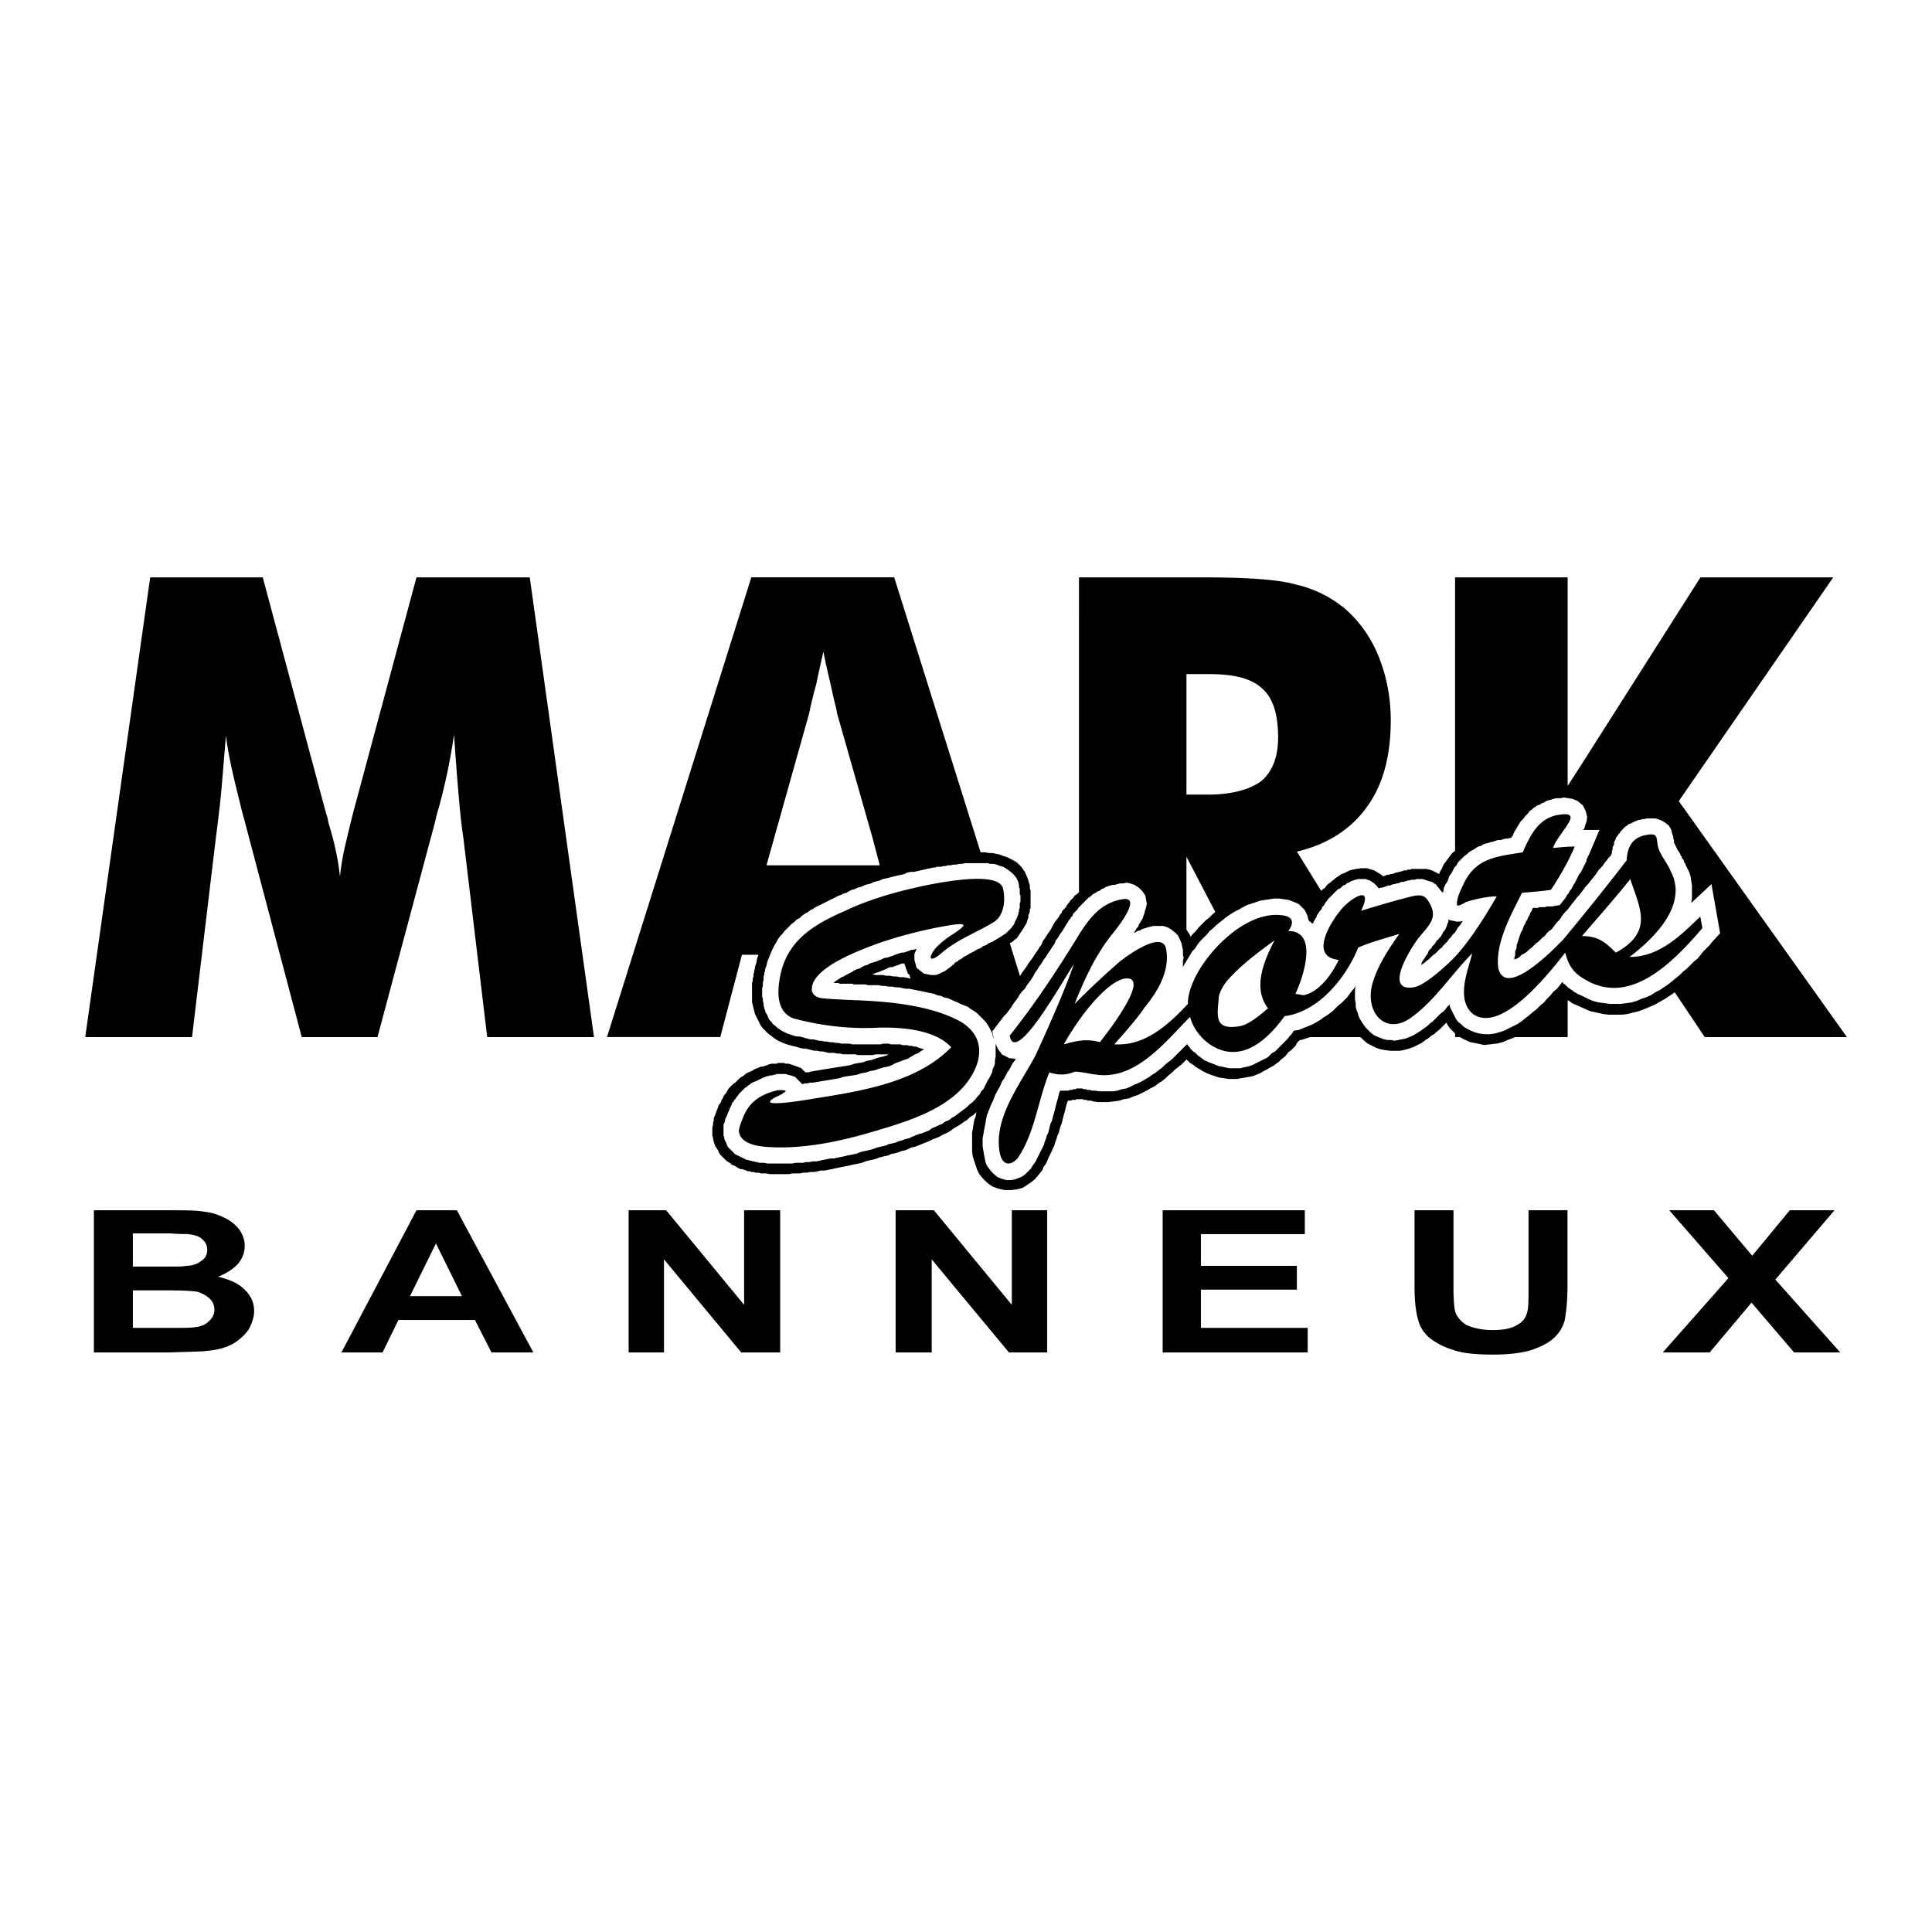 <svg xmlns="http://www.w3.org/2000/svg" width="2500" height="2500" viewBox="0 0 192.756 192.756"><g fill-rule="evenodd" clip-rule="evenodd"><path fill="#fff" d="M0 0h192.756v192.756H0V0z"/><path d="M108.51 109.807l-.145-.072H108.15l-.145-.072h-.577l-.145.072h-.288l-.145.072h-.288l-.072.143-.072.217-.072.287-.072.289-.072.287-.07.217-.072.287-.072.289-.072.287-.145.361-.072.287-.072.287-.143.289-.072.287-.145.361-.072.287-.143.289-.145.359-.145.287-.145.289-.143.359-.145.287-.217.289-.143.359-.361.432-.359.434-.359.287-.432.289-.434.287-.574.145-.576.072h-.648l-.648-.145-.576-.217-.504-.359-.432-.432-.359-.432-.217-.434-.145-.432-.143-.432-.145-.432-.073-.504V113.04l.073-.432.072-.432.072-.432.143-.359.072-.434.072-.07-.072.07-.287.289-.361.215-.288.289-.36.217-.288.215-.36.217-.36.215-.288.217-.36.215-.36.145-.36.217-.36.145-.36.143-.288.145-.36.145-.36.143-.36.145-.36.145-.36.072-.288.143-.36.145-.36.072-.36.145-.288.072-.36.072-.288.143-.36.072-.288.072-.288.072-.36.145-.288.07-.36.072-.288.072-.36.145-.288.072-.36.07-.36.072-.288.072-.36.072-.36.072-.36.072-.36.072-.288.072-.359.07-.36.072h-.36l-.36.072-.36.072h-.36l-.36.072h-.36l-.36.072h-.72l-.36.072H76.83l-.36-.072h-.576l-.144-.072h-.36l-.216-.072h-.216l-.144-.072h-.216l-.144-.072-.216-.072-.144-.07h-.216l-.144-.072-.145-.072-.216-.145-.144-.072-.216-.072-.144-.143-.216-.145-.145-.072-.144-.145-.216-.215-.145-.145-.144-.145-.145-.215-.072-.217-.144-.215-.144-.217-.072-.217-.072-.215-.072-.289v-.143l-.072-.145v-.863l.072-.217v-.217l.072-.215v-.217l.072-.215.072-.145.072-.217.072-.215.072-.145.072-.217.072-.215.145-.145.072-.145.072-.215.145-.217.072-.215.144-.145.144-.217.072-.143.144-.217.144-.145.144-.145.144-.143.216-.145.144-.145.144-.143.144-.145.216-.145.144-.072.144-.143.216-.145.144-.072.216-.072.144-.072.216-.145.144-.07.216-.072.144-.072.216-.072h.145l.216-.072.216-.072.144-.072.288-.07h.504l.144-.072h.576l.216.072h.288l.432.143.792.289.432.432h.288l.216-.072.432-.072.432-.072.432-.072.432-.07.432-.072.433-.072.504-.072.432-.072.432-.072.432-.143.432-.072.432-.072.36-.145.432-.072.432-.145.432-.143.36-.072.432-.145.072-.072h-1.224l-.36.072h-1.44l-.288-.072H84.102l-.288-.072h-.288l-.288-.07h-.576l-.288-.072-.288-.072h-.288l-.288-.072h-.288l-.288-.072-.288-.072-.288-.072h-.288l-.288-.07-.216-.072-.288-.072-.288-.072-.288-.072-.432-.145-.504-.215-.288-.145-.288-.217-.288-.215-.288-.217-.288-.287-.216-.217-.216-.287-.144-.289-.144-.287-.144-.287-.144-.289-.072-.287-.072-.289-.072-.287-.072-.289V98.07l.072-.217v-.215l.072-.217v-.215l.072-.217v-.145l.072-.215v-.145l.144-.432.072-.433.144-.36h-1.656l-2.16 8.208H60.559l14.399-45.864h14.256l8.62 27.432H98.285l.361.072h.359l.359.072.361.072.359.144.432.144.432.216.506.288.432.432.359.504.287.648.145.504.072.216v.289l.072.216V90.581l-.072.144v.216l-.072.216-.072.144v.216l-.072.216-.07.216-.072.216-.145.216-.072.144-.145.216-.143.216-.145.216-.145.216-.143.216-.217.144-.217.216-.271.136 1.014 3.284.195-.324.215-.289.217-.287.215-.36.217-.288.215-.288.217-.36.217-.288.215-.36.217-.288.143-.36.217-.288.217-.36.215-.288.217-.36.145-.288.215-.36.289-.36.143-.216.072-.144.145-.144.072-.216.145-.144.143-.144.145-.216.072-.144.145-.144.143-.216.145-.144.145-.144.143-.216.217-.144.145-.144.072-.048V57.607h12.455c4.393 0 7.488.216 9.215.72 1.873.433 3.385 1.224 4.752 2.304 1.514 1.296 2.664 2.88 3.457 4.824.791 1.944 1.225 4.104 1.225 6.408 0 3.6-.793 6.479-2.377 8.64-1.584 2.232-3.959 3.744-6.984 4.464l2.424 3.924.025-.036.143-.144.217-.144.145-.216.143-.144.217-.144.145-.144.215-.144.145-.144.217-.144.215-.144.217-.144.215-.072.289-.144.287-.144.289-.072.359-.072.504-.072h.576l.721.216.719.432.145.144h.072l.217-.072.143-.072h.217l.145-.072h.143l.217-.072.145-.072h.143l.145-.072h.145l.145-.072h.143l.072-.072h.288l.072-.072H140.636l.217-.072h1.44l.359.072.359.145.289.144.287.144.072-.216.217-.36.145-.36.215-.288.217-.288.215-.288.217-.288.287-.216V57.607h11.232v20.808l1.439-2.232 11.809-18.576H182.9l-15.408 22.319 16.775 23.544h-14.184l-3-4.473-.096.08-.432.287-.434.289-.504.287-.502.289-.506.215-.504.217-.574.217-.576.143-.576.145-.576.072h-1.296l-.576-.072-.646-.145-.648-.143-.648-.289-.648-.287-.504-.217-.072-.072-.215-.143-.145-.072v3.672h-5.256l-.145.07-.576.217-.504.217-.576.143-.646.072-.648.072-.648-.145-.719-.143-.648-.289-.389-.215h-.477v-.361l-.215-.215-.289-.289-.215-.287-.145-.289-.072.072-.215.217-.217.215-.217.217-.287.217-.217.215-.287.145-.217.215-.359.217-.359.287-.434.217-.432.217-.432.143-.504.145-.432.072H138.692l-.504-.072-.432-.072-.434-.143-.432-.217-.432-.217-.359-.287-.289-.289-.09-.07h-5.021l-.432.143-.434.145h-.143l-.072.072-.217.215-.143.289-.217.217-.217.215-.287.217-.217.287-.215.217-.289.215-.215.217-.289.217-.287.215-.289.145-.359.215-.287.145-.361.217-.359.145-.359.143-.361.072-.432.072-.432.072-.359.072h-.866l-.432-.072-.504-.072-.432-.145-.432-.143-.361-.145-.287-.145-.145-.072-.215-.145-.145-.07-.217-.145-.143-.072-.145-.145-.217-.143-.143-.072-.145-.145-.145-.145-.072-.072-.215.217-.289.287-.287.217-.361.287-.287.289-.359.287-.289.289-.359.287-.359.217-.361.287-.432.217-.359.217-.432.215-.432.217-.434.143-.504.217-.504.072-.432.145-.504.07-.576.072h-1.08l-.504-.072-.145-.07h-.367v-.003zm9.863-17.065l.361.576.07.145.145-.216.359-.36.289-.36.359-.36.361-.36.359-.288.359-.36.215-.171-1.15-2.204-1.729-3.312v7.27h.002zm1.729-25.488h-1.729v12.024h2.088c2.449 0 4.248-.504 5.4-1.368 1.08-.936 1.656-2.376 1.656-4.32 0-2.304-.504-3.96-1.584-4.896-1.08-1.008-2.809-1.44-5.328-1.44h-.503zM90.836 97.631l-.092-.355-.162-.141-.36-1.009h-.216l-.216.072-.145.071-.216.072-.216.072-.144.072h-.216l-.216.072-.144.072-.145.072-.144.07-.216.072-.144.072-.214.075-.216.072-.216.072-.216.072h.072l.288.07h.72l.36.072h.36l.36.072h.288l.36.072h.359l.36.072.327.067zm-3.782-11.297h.72l-.72-2.736-3.528-12.384c-.072-.504-.288-1.224-.504-2.231-.216-1.08-.576-2.376-.864-3.96-.288 1.152-.504 2.231-.72 3.24a44.01 44.01 0 0 0-.72 2.952l-4.248 15.12h10.584v-.001zm-27.791 17.137H48.607l-2.376-19.873c-.216-1.368-.36-2.952-.504-4.608-.144-1.728-.288-3.6-.432-5.688a60.075 60.075 0 0 1-1.512 7.271c-.216.648-.288 1.08-.36 1.368l-5.76 21.528h-7.56l-5.688-21.528c-.072-.288-.216-.72-.36-1.368-.72-2.88-1.296-5.255-1.512-7.2l-.432 5.184c-.144 1.656-.36 3.384-.576 5.04l-2.376 19.873H8.504l6.48-45.864h11.232l6.335 23.615c.072.144.144.432.216.864.648 2.088 1.008 3.888 1.152 5.4.072-.792.216-1.728.432-2.736.216-.936.504-2.16.864-3.6l6.336-23.543h11.304l6.408 45.865zm68.831-13.753l.504.072.359.144.359.144.289.144.215.216.289.288.217.36.143.36.072.36.072.072.359.288.072-.144.145-.288.145-.216.07-.216.145-.216.145-.216.145-.144.072-.216.143-.144.145-.216.072-.144.145-.144.07-.144.145-.144.145-.144.145-.144.143-.145.145-.144.145-.144.145-.144.215-.072.145-.144.145-.145.215-.072.145-.144.215-.072.217-.144.217-.072.215-.072.289-.072h.719l.434.144.432.288.359.36.072.144.217-.072h.143l.217-.072.215-.072.145-.072h.217l.143-.072.217-.072h.145l.145-.072h.143l.217-.072.072-.072h.288l.145-.072h.143l.072-.072H140.634l.145-.072h.36l.217-.072h.575l.217.072.217.072.215.072.289.072.215.144.217.144.145.216.143.144.145.216.145.144.072.072.072-.216v-.142l.07-.216.072-.145.072-.144.145-.216.072-.144.072-.216.07-.216.217-.288.145-.288.143-.288.217-.216.145-.288.215-.216.217-.216.217-.216.215-.144.217-.216.215-.144.289-.144.215-.144.217-.144.287-.072.217-.144.217-.072.287-.072.217-.072.287-.072.217-.072.215-.072h.289l.215-.072.289-.072h.215l.217-.072h.145v-.072l.143-.144.072-.216.072-.144.072-.144.145-.216.072-.145.143-.216.072-.144.145-.216.145-.144.143-.144.145-.216.145-.144.145-.144.143-.216.217-.144.145-.144.215-.144.217-.144.215-.072.217-.145.215-.072.217-.144.217-.072.287-.072.217-.072.287-.072h.432l.361-.072.432.072.432.072.504.216.504.432.289.576.143.576-.072.504-.143.36-.072.288-.145.144h1.656l-1.008 2.376-.072.145-.072.144-.072.144-.072.144v.144l-.07.144-.072.144-.072.144-.072.144-.072.144-.072.144-.072.145-.07.144-.145.144-.072.144-.072.144-.072.144-.072.144-.07.144-.072.144-.145.216-.072.144-.072.144-.072.144-.143.144-.072.144-.072.144-.145.145-.072.144-.072.144-.576.72-.791.144h-.576l-.072.072h-.648l-.07.072h-.503l-.072.072-.072.216-.145.216-.072.216-.143.216-.072.216-.145.216-.072.216-.145.216-.07.216-.072.216-.145.216-.072.216-.072.216-.072.216-.07.216-.072.216-.072.216v.216l-.072.216-.072.144v.432l-.072.144v.288l.072-.072.217-.072.215-.144.217-.216.287-.144.217-.144.215-.216.289-.216.215-.216.217-.216.217-.144.215-.216.217-.216.215-.144.145-.216.145-.145.145-.144.143-.072.145-.144.217-.288.287-.36.287-.288.217-.36.289-.36.287-.288.217-.288.215-.288.289-.359.215-.288.217-.216.215-.288.217-.288.217-.288.215-.216.217-.288.359-.432.217-.288.143-.216.145-.216.217-.216.143-.144.145-.216.145-.216.145-.144.143-.216.145-.144.145-.144v-.072l.072-.144v-.216l.072-.144v-.216l.07-.145.072-.144v-.215l.072-.144.072-.144.072-.216.145-.144.07-.144.145-.144.072-.144.145-.145.145-.144.07-.072.145-.144.145-.072.145-.144.215-.072.145-.072.145-.072.143-.072.217-.072.145-.072h.143l.217-.072h.145l.287-.072h.865l.287.072.359.145.359.216.361.288.215.36.072.288.072.288.072.144v.216l.072.144v.288l.072.072v.072l.072.072v.072l.07.072v.072l.072.072v.072l.072.072v.072l.072.072.072.072v.072l.072.072.072.144v.072l.072.072.07.072v.144l.072.072.072.072.072.144v.072l.072.145.072.072v.072l.143.288.217.432.145.432.072.504.07.432v1.297l-.07.432-.072.072 2.088-1.943.863 4.896-.791.864-.217.288-.359.359-.289.288-.287.36-.289.36-.359.288-.359.359-.361.361-.359.287-.359.359-.361.289-.432.359-.359.289-.432.287-.432.289-.432.215-.434.289-.504.215-.432.145-.504.217-.504.143-.504.072-.576.072h-1.08l-.504-.072-.576-.072-.576-.143-.504-.217-.576-.289-.504-.215-.072-.072-.143-.072-.145-.072-.145-.143-.145-.072-.07-.072-.145-.072-.145-.145-.072-.072-.143-.143-.145-.072-.072-.145h-.072l-.217.289-.287.359-.359.287-.289.361-.359.359-.289.359-.359.289-.359.359-.359.287-.434.361-.359.287-.359.289-.432.287-.434.217-.432.215-.432.217-.432.145-.504.143-.504.072h-.504l-.576-.072-.504-.143-.504-.217-.504-.287-.289-.289-.287-.215-.217-.289-.145-.287-.143-.289-.145-.287-.145-.289-.072-.287v-.072l-.07.145-.217.215-.145.217-.215.215-.217.145-.217.217-.215.215-.217.217-.215.217-.217.143-.215.217-.289.215-.217.145-.287.217-.359.215-.361.217-.359.145-.359.143-.359.072-.361.072-.359.072-.359-.072h-.361l-.359-.072-.359-.145-.361-.143-.287-.145-.289-.217-.215-.215-.289-.289-.215-.287-.145-.217-.217-.359-.143-.287-.072-.289-.145-.359-.072-.289v-.359l-.072-.359v-1.007l.072-.361-.143.217-.289.359-.217.289-.215.287-.289.289-.287.287-.287.217-.289.287-.287.289-.289.215-.287.217-.361.215-.287.217-.359.217-.361.215-.359.145-.359.145-.361.143-.359.145-.432.072h-.072l-.072.145-.145.215-.215.217-.145.215-.217.217-.215.215-.217.217-.215.217-.217.215-.215.217-.289.145-.215.215-.217.217-.287.143-.289.145-.287.145-.289.145-.287.143-.361.145-.287.072-.359.072-.289.072h-1.079l-.359-.072-.359-.072-.361-.072-.359-.145-.359-.143-.217-.072-.145-.072-.143-.072-.217-.072-.145-.145-.143-.07-.145-.145-.145-.072-.145-.145-.072-.072-.143-.143-.145-.072-.145-.145-.143-.145-.072-.143-.145-.145-.072-.145h-.072l-.143.145-.289.287-.217.217-.287.287-.287.289-.289.287-.287.217-.361.287-.287.289-.289.215-.359.289-.359.217-.289.215-.359.217-.359.215-.432.217-.361.145-.432.215-.359.145-.432.072-.434.145-.432.07H109.703l-.504-.07h-.29l-.143-.072h-.29l-.145-.072H108.116l-.145-.072h-.577l-.072.072H107.107l-.145.072H106.745l-.143.072H105.808l-.072.07-.072.217-.07.287-.072.289-.072.215-.072.289-.072.287-.072.289-.072.287-.07.217-.072.287-.072.289-.145.287-.072.289-.072.287-.07.289-.145.287-.072.289-.145.359-.072.287-.143.289-.145.287-.145.289-.145.287-.143.289-.145.287-.217.287-.215.361-.289.287-.287.289-.287.215-.361.145-.359.145-.432.072h-.432l-.506-.145-.359-.145-.359-.287-.289-.289-.215-.287-.217-.289-.145-.359-.07-.359-.072-.361-.072-.432-.072-.432V113.562l.072-.361.072-.432.072-.359.07-.361.072-.432.072-.359.145-.359.145-.361.143-.359.145-.289.145-.359.145-.359.143-.289.217-.359.145-.287.143-.361.217-.287.145-.289.143-.287.217-.289.145-.287.143-.287.217-.289.145-.217-.648-.07-.721-.361-.432-.576-.215-.504-.072-.215.072.215V105.429l-.072.359v.289l-.072.287-.145.289-.072.359-.143.287-.145.289-.145.215-.145.289-.143.287-.145.289-.217.215-.143.289-.217.215-.217.289-.288.287-.288.217-.288.287-.288.217-.288.217-.288.215-.288.217-.36.215-.288.217-.36.145-.288.215-.36.145-.288.145-.36.143-.288.217-.36.145-.36.143-.288.072-.36.145-.36.145-.288.145-.36.07-.36.145-.288.072-.359.145-.288.072-.36.07-.288.145-.36.072-.288.072-.288.072-.36.143-.288.072-.288.072-.36.072-.288.072-.36.145-.288.072-.36.07-.36.072-.288.072-.36.072-.36.072-.288.072h-.36l-.36.072-.36.07-.288.072-.36.072h-.36l-.36.072h-.36l-.288.072h-.72l-.36.072H76.58l-.36-.072h-.504l-.144-.072h-.144l-.216-.072h-.144l-.144-.072h-.144l-.144-.072h-.144l-.144-.07-.144-.072-.144-.072-.144-.072-.144-.072-.145-.072-.144-.072-.144-.07-.144-.145-.072-.072-.144-.145-.145-.145-.072-.07-.144-.145-.072-.145-.072-.215-.072-.145-.072-.145-.072-.145v-.215l-.072-.072v-1.154l.072-.145.072-.143v-.145l.072-.217.072-.143.072-.145.072-.217.072-.143.072-.145.072-.217.072-.143.072-.145.072-.217.144-.145.072-.143.144-.145.072-.145.144-.143.072-.145.144-.145.144-.145.144-.143.072-.072.144-.145.144-.072.144-.145.144-.07.144-.145.144-.072.144-.072.216-.072.144-.072.144-.07.144-.072.144-.072.145-.072.216-.072.144-.072h.144l.144-.072h.216l.216-.07h.144l.072-.072H78.379l.216.072.288.07.432.145.72.721h.072l.216-.072h.216l.288-.072h.288l.432-.072.432-.072.432-.072.432-.07.432-.072.432-.072.432-.145.432-.072.504-.072.432-.07.432-.145.432-.072.432-.145.432-.072.432-.143.432-.145.433-.072.432-.145.36-.215.432-.145.36-.145.432-.145.36-.215.36-.217.36-.143.288-.217.288-.145-.216-.072-.216-.07-.216-.072-.144-.072h-.216l-.216-.072h-.216l-.288-.072h-.432l-.216-.072H88.892l-.216-.072h-.577l-.216.072H85.038l-.288-.072h-.792l-.288-.072h-.288l-.288-.07h-.288l-.288-.072h-.288l-.288-.072h-.216l-.288-.072-.288-.072h-.288l-.288-.072-.288-.072-.216-.07-.288-.072h-.288l-.288-.072-.216-.072-.432-.145-.288-.143-.288-.145-.216-.145-.216-.145-.216-.215-.216-.145-.144-.215-.216-.217-.144-.287-.072-.217-.144-.217-.072-.215-.072-.217-.072-.287v-.217l-.072-.215v-.217l-.072-.217v-.864l.072-.217v-.36l.072-.217v-.36l.072-.215v-.145l.072-.217v-.143l.144-.361.072-.36.144-.36.144-.36.144-.36.144-.288.144-.288.216-.36.144-.288.216-.288.216-.216.216-.288.216-.216.288-.288.216-.216.288-.216.216-.216.288-.144.216-.216.288-.216.288-.144.288-.216.288-.145.216-.144.288-.144.288-.144.288-.144.288-.144.288-.144.288-.144.288-.144.288-.144.216-.072.288-.145.288-.072.216-.144.288-.144.288-.072.288-.144.288-.072.216-.072.288-.144.288-.072.288-.072.288-.144.288-.072.288-.072.288-.144.36-.072.288-.072.288-.072.288-.072.288-.072.36-.072.288-.072.288-.144.36-.072h.288l.36-.072.288-.072.36-.072.288-.072.36-.072.288-.072H93.318l.144-.072h.432l.216-.072h.216l.216-.072h.288l.288-.072h.288l.288-.072h.288l.288-.072H98.502l.359.072h.289l.287.072.361.144.287.072.359.216.289.216.359.288.289.36.215.432.072.36v.216l.072.072v.577l.072.144v.576l-.072.216V90.585l-.072.144v.216l-.072.144v.144l-.072.144-.07.216-.072.144-.072.144-.072.144-.072.216-.145.145-.072.144-.143.145-.145.144-.145.144-.143.144-.217.144-.217.144-.215.144-.145.072-.217.144-.143.072-.217.144-.215.072-.145.072-.217.145-.145.072-.215.072-.145.144-.145.072-.215.072-.145.072-.215.144-.145.072-.145.072-.144.072-.216.144-.144.072-.144.072-.144.072-.144.144-.144.072-.144.072-.136.138-.145.072-.144.073-.072.144-.144.071-.144.145-.288.217-.288.215-.288.145-.288.145-.36.143h-.504l-.72-.143-.72-.576-.216-.792v-.579l.144-.36.072-.144h-.072l-.216.072h-.216l-.144.072-.216.072-.216.072-.216.072h-.216l-.216.072-.216.072-.216.072-.145.072-.216.072-.216.072-.216.072h-.142l-.216.072-.144.072-.144.072-.216.072-.144.072-.216.072-.288.073-.216.071-.216.144-.288.072-.288.145-.216.145-.288.072-.288.143-.216.145-.288.145-.288.143-.216.145-.216.072-.216.145-.216.143-.216.145-.144.145h.504l.072.072h1.297l.144.072H86.335l.288.072h1.008l.36.07h.288l.36.072h.36l.36.072h.36l.288.072.359.072h.36l.36.072.36.072.36.07.36.072.288.072.36.072.36.072.359.145.36.07.288.145.36.072.36.145.288.145.36.143.288.145.36.145.36.143.288.217.361.217.287.215.287.289.289.287.215.217.217.287.217.359.143.289.145.287.072.361.072.143-.145-.719.721-.936.215-.289.217-.287.287-.289.217-.287.217-.289.215-.359.217-.287.215-.289.217-.359.217-.289.287-.287.217-.359.215-.289.217-.287.215-.361.145-.287.217-.289.215-.359.217-.288.215-.36.217-.288.217-.36.215-.288.217-.36.215-.288.145-.36.217-.288.215-.36.217-.288.215-.36.217-.36.145-.216.072-.144.143-.144.072-.144.145-.144.072-.216.143-.144.145-.144.145-.144.072-.144.145-.144.143-.144.145-.145.145-.144.143-.144.145-.144.145-.144.215-.144.145-.144.217-.145.145-.072.215-.144.217-.072.143-.144.217-.072.217-.144.215-.072.217-.072.287-.072h.217l.215-.072.289-.072h.287l.361-.072.359.072.432.144.432.288.361.36.287.432.072.432.072.359-.072.36-.072.216-.072.288-.072.216-.07.216-.072.216-.145.216-.072.144-.145.216-.07.216-.145.144-.072.144-.145.216-.072.144h-.072l.217-.072.217-.144.287-.072.217-.144.287-.072.217-.072.287-.072.289-.072h1.007l.432.144.359.216.359.288.289.288.215.432.145.36.072.36.072.288v.504l.072.288-.072.288v.503l-.072.145.145-.145.215-.36.217-.36.217-.36.215-.36.289-.288.215-.359.289-.36.359-.36.287-.288.289-.36.359-.288.289-.288.359-.288.359-.288.361-.288.432-.288.359-.216.432-.216.361-.216.432-.216.432-.145.432-.144.432-.144.434-.072.504-.072.432-.072h.504l.49.07zm16.416 2.016v.216l-.072.144-.072.216-.072.216-.072.145-.072.144-.143.144-.072.144-.072.144-.072.144-.145.144-.072.072-.074.143-.143.072-.072.144-.072.072-.072.144-.072.072-.143.144-.072.072v.072l-.072.072-.072.072-.145.144-.072.144-.07.216-.145.144-.072.144-.145.216-.145.216-.07.145-.072.215-.072.072.072-.072.143-.071.072-.072.145-.071.072-.073.145-.144.143-.072.145-.144.072-.072.145-.144.143-.144.145-.072.145-.144.145-.145.143-.144.145-.145.145-.072.072-.144.143-.144.072-.072.145-.144.145-.144.072-.144.143-.144.145-.144.072-.145.145-.144.143-.145.145-.216.072-.144.145-.216.143-.144.145-.216.145-.216-.289.072h-.359l-.648-.144-.153-.069zM9.368 120.75H17c1.512 0 2.592 0 3.384.145.72.07 1.368.287 1.944.574.648.289 1.08.648 1.512 1.152.36.504.576 1.08.576 1.656 0 .648-.216 1.297-.72 1.873a5.271 5.271 0 0 1-1.944 1.223c1.152.289 2.016.648 2.664 1.297.648.646.936 1.295.936 2.16 0 .576-.216 1.223-.576 1.871a5.309 5.309 0 0 1-1.656 1.439c-.72.361-1.584.576-2.592.648-.576.072-1.728.072-3.6.145H9.368V120.75zm34.127 8.566h2.592l-2.592-5.254-2.592 5.254h2.592zm2.088-8.566l7.632 14.184h-4.176l-1.656-3.24h-7.632l-1.584 3.24h-4.104l7.488-14.184h4.032zm17.136 14.184V120.75h3.744l7.776 9.432v-9.432h3.6v14.184h-3.888l-7.704-9.287v9.287h-3.528zm26.639 0V120.75h3.816l7.775 9.432v-9.432h3.529v14.184h-3.816l-7.704-9.287v9.287h-3.6zm26.64 0V120.75h14.184v2.375h-10.367v3.168h9.574v2.377h-9.574v3.814h10.654v2.449h-14.471v.001zm25.127-14.184h3.889v7.703c0 1.152.07 1.943.143 2.305.145.576.576 1.08 1.152 1.439.648.287 1.512.504 2.592.504s1.873-.145 2.449-.504c.576-.287.863-.721 1.008-1.225.143-.504.143-1.295.143-2.375v-7.848h3.889v7.416c0 1.727-.145 2.879-.287 3.6-.217.719-.576 1.295-1.152 1.799s-1.369.865-2.232 1.152c-1.008.289-2.232.432-3.744.432-1.799 0-3.168-.143-4.104-.504a7.189 7.189 0 0 1-2.232-1.15c-.576-.504-.936-1.08-1.08-1.584-.287-.865-.432-2.018-.432-3.6v-7.56h-.002zm24.768 14.184l6.553-7.416-5.904-6.768h4.463l3.816 4.535 3.744-4.535h4.463l-5.902 6.912 6.479 7.271h-4.607l-4.248-4.969-4.176 4.969h-4.681v.001zM16.928 123.053h-3.672v3.312H16.928c.864 0 1.368 0 1.656-.072.648 0 1.152-.215 1.512-.504.432-.287.576-.648.576-1.08s-.144-.791-.504-1.08c-.288-.287-.792-.432-1.439-.504-.289 0-.865 0-1.801-.072zm0 5.689h-3.672v3.742h3.672c1.368 0 2.16 0 2.52-.07.576-.072 1.008-.217 1.368-.576.36-.289.576-.721.576-1.152s-.144-.793-.432-1.08c-.288-.289-.647-.504-1.224-.721-.432-.073-1.368-.143-2.808-.143z"/><path d="M94.902 104.479c-1.656-1.801-5.111-2.016-7.344-1.945-2.88.145-5.76-.215-8.424-.936-1.8-.719-1.584-2.951-1.224-4.535.792-3.384 3.456-4.896 6.408-6.192 2.592-1.224 5.616-2.087 9.072-2.736.936-.144 6.409-1.224 6.696.576.217 1.008.145 2.52-.863 3.24-1.729 1.08-3.817 1.8-5.401 3.24-1.08.865-1.296.432-.432-.648a9.038 9.038 0 0 1 1.728-1.368c.648-.432 1.008-.72 1.008-.864s-.432-.144-1.368 0a44.74 44.74 0 0 0-7.128 1.8c-1.512.576-6.912 2.449-6.624 4.751.072.361.432.648.936.721.576.072 1.8.145 3.672.217 3.24.143 7.2.504 10.152 2.088 2.88 1.654 2.16 4.535.288 6.623-2.304 2.52-6.264 3.6-9.432 4.535-3.24.938-6.912 1.656-10.296 1.369-1.584-.145-2.448-.648-2.592-1.439-.072-.289.144-.865.504-1.729.648-1.439 1.8-2.088 3.24-2.447.144-.072 1.368-.072.72.215-.288.289-1.368.576-1.368.936.072.217 1.584.145 4.464-.359 4.537-.723 10.224-1.586 13.608-5.113zm67.75-16.776c-.719.936-2.375 2.879-4.824 5.688 1.584 0 2.305.576 3.385 1.656 3.816-2.089 2.375-4.465 1.439-7.344zm-35.494 6.119c-1.584 1.152-3.24 2.376-4.609 3.889-.504.576-.791 1.15-.936 1.654-.145 1.873-.576 3.457 2.016 3.025.648-.072 1.584-.648 2.881-1.801-1.584-2.015-.36-4.823.648-6.767zm-26.424 9.504c2.592-3.24 4.895-6.768 7.055-10.296 1.08-1.656 2.16-2.952 4.178-3.312 2.088-.36-.576 2.952-.865 3.312-1.729 2.088-2.879 4.609-3.889 7.128a85.7 85.7 0 0 1 4.537-4.248c.648-.504 4.32-3.24 4.607-1.152.359 2.16-.863 4.175-2.16 5.759-.791 1.152-1.799 2.305-3.023 3.672 3.023.217 5.4-1.943 7.344-4.031 0-.648.145-1.297.504-2.16 1.297-3.096 5.545-7.416 9.215-6.624.865.216.793.864.289 1.512 3.096 0 1.439 4.752.721 6.264l.791.145c1.584-.289 2.881-2.16 3.527-3.529-2.951-.288-.863-3.672.145-4.896.793-1.08 3.457-2.88 2.088 0 2.809-.864 4.68-1.368 5.4-1.512.648-.072 1.008 0 1.367.648.936 1.512.072 2.231-.936 3.456-.721.864-3.744 5.543-.576 5.04.793-.145 2.088-1.08 3.816-2.736 1.295-1.296 2.809-3.456 4.463-6.336-.936 0-2.23.288-3.096.576-.072.072-.863.504-.863.288-.072-.432.145-1.08.576-1.944 1.225-2.736 3.24-2.88 5.977-3.312.719-1.656 1.582-3.456 3.6-3.744 1.727-.288 1.223.504.504 1.512-.504.72-.938 1.296-1.08 1.8.719-.072 1.439-.144 2.16-.144-.576 1.368-1.369 2.808-2.377 4.32-1.008.144-1.943.216-2.879.288-1.08 2.16-2.664 4.968-2.377 7.488.721 3.24 5.832-2.161 6.48-2.809 3.096-3.744 5.184-6.408 6.336-7.919.072-1.512.719-2.304 1.943-2.52 1.152-.216 1.008.144 1.152 1.008s.936 1.728 1.295 2.592c1.801 3.384-1.727 6.768-4.104 8.567 2.953 0 5.041-2.088 7.057-4.032l.215 1.152c-2.734 3.168-7.127 7.919-11.734 5.113-1.152-.648-1.656-1.441-1.945-2.665-1.223 1.512-6.264 8.208-9.215 6.12-1.729-1.439-.504-4.32-.072-6.048-2.016 2.017-3.672 4.608-5.904 6.265-2.734 2.158-4.895-.434-4.031-3.312.504-1.729 1.584-3.384 2.664-4.896-1.367.432-2.809.792-4.104 1.368-1.225 3.024-3.961 6.407-7.344 6.841-1.512 2.088-3.889 4.463-6.697 3.238-1.295-.576-2.375-1.799-2.734-3.166-2.449 2.447-5.4 6.334-9.361 5.76-.719-.072-1.439-.289-2.16-.289-.863.359-1.584.359-2.52.072-1.152 2.809-1.439 6.047-3.168 8.568-.791.863-1.584.646-1.799-.648-.576-3.457 2.088-6.768 3.6-9.648 1.656-3.6 2.951-6.623 3.816-9.071-.793 1.078-5.832 10.295-6.409 7.127zm9 .649c.287-.361 5.4-6.768 2.447-6.336-.721.143-1.656.791-2.736 1.943-1.152 1.225-2.232 2.736-3.311 4.607 1.368-.359 2.231-.576 3.6-.214z"/></g></svg>